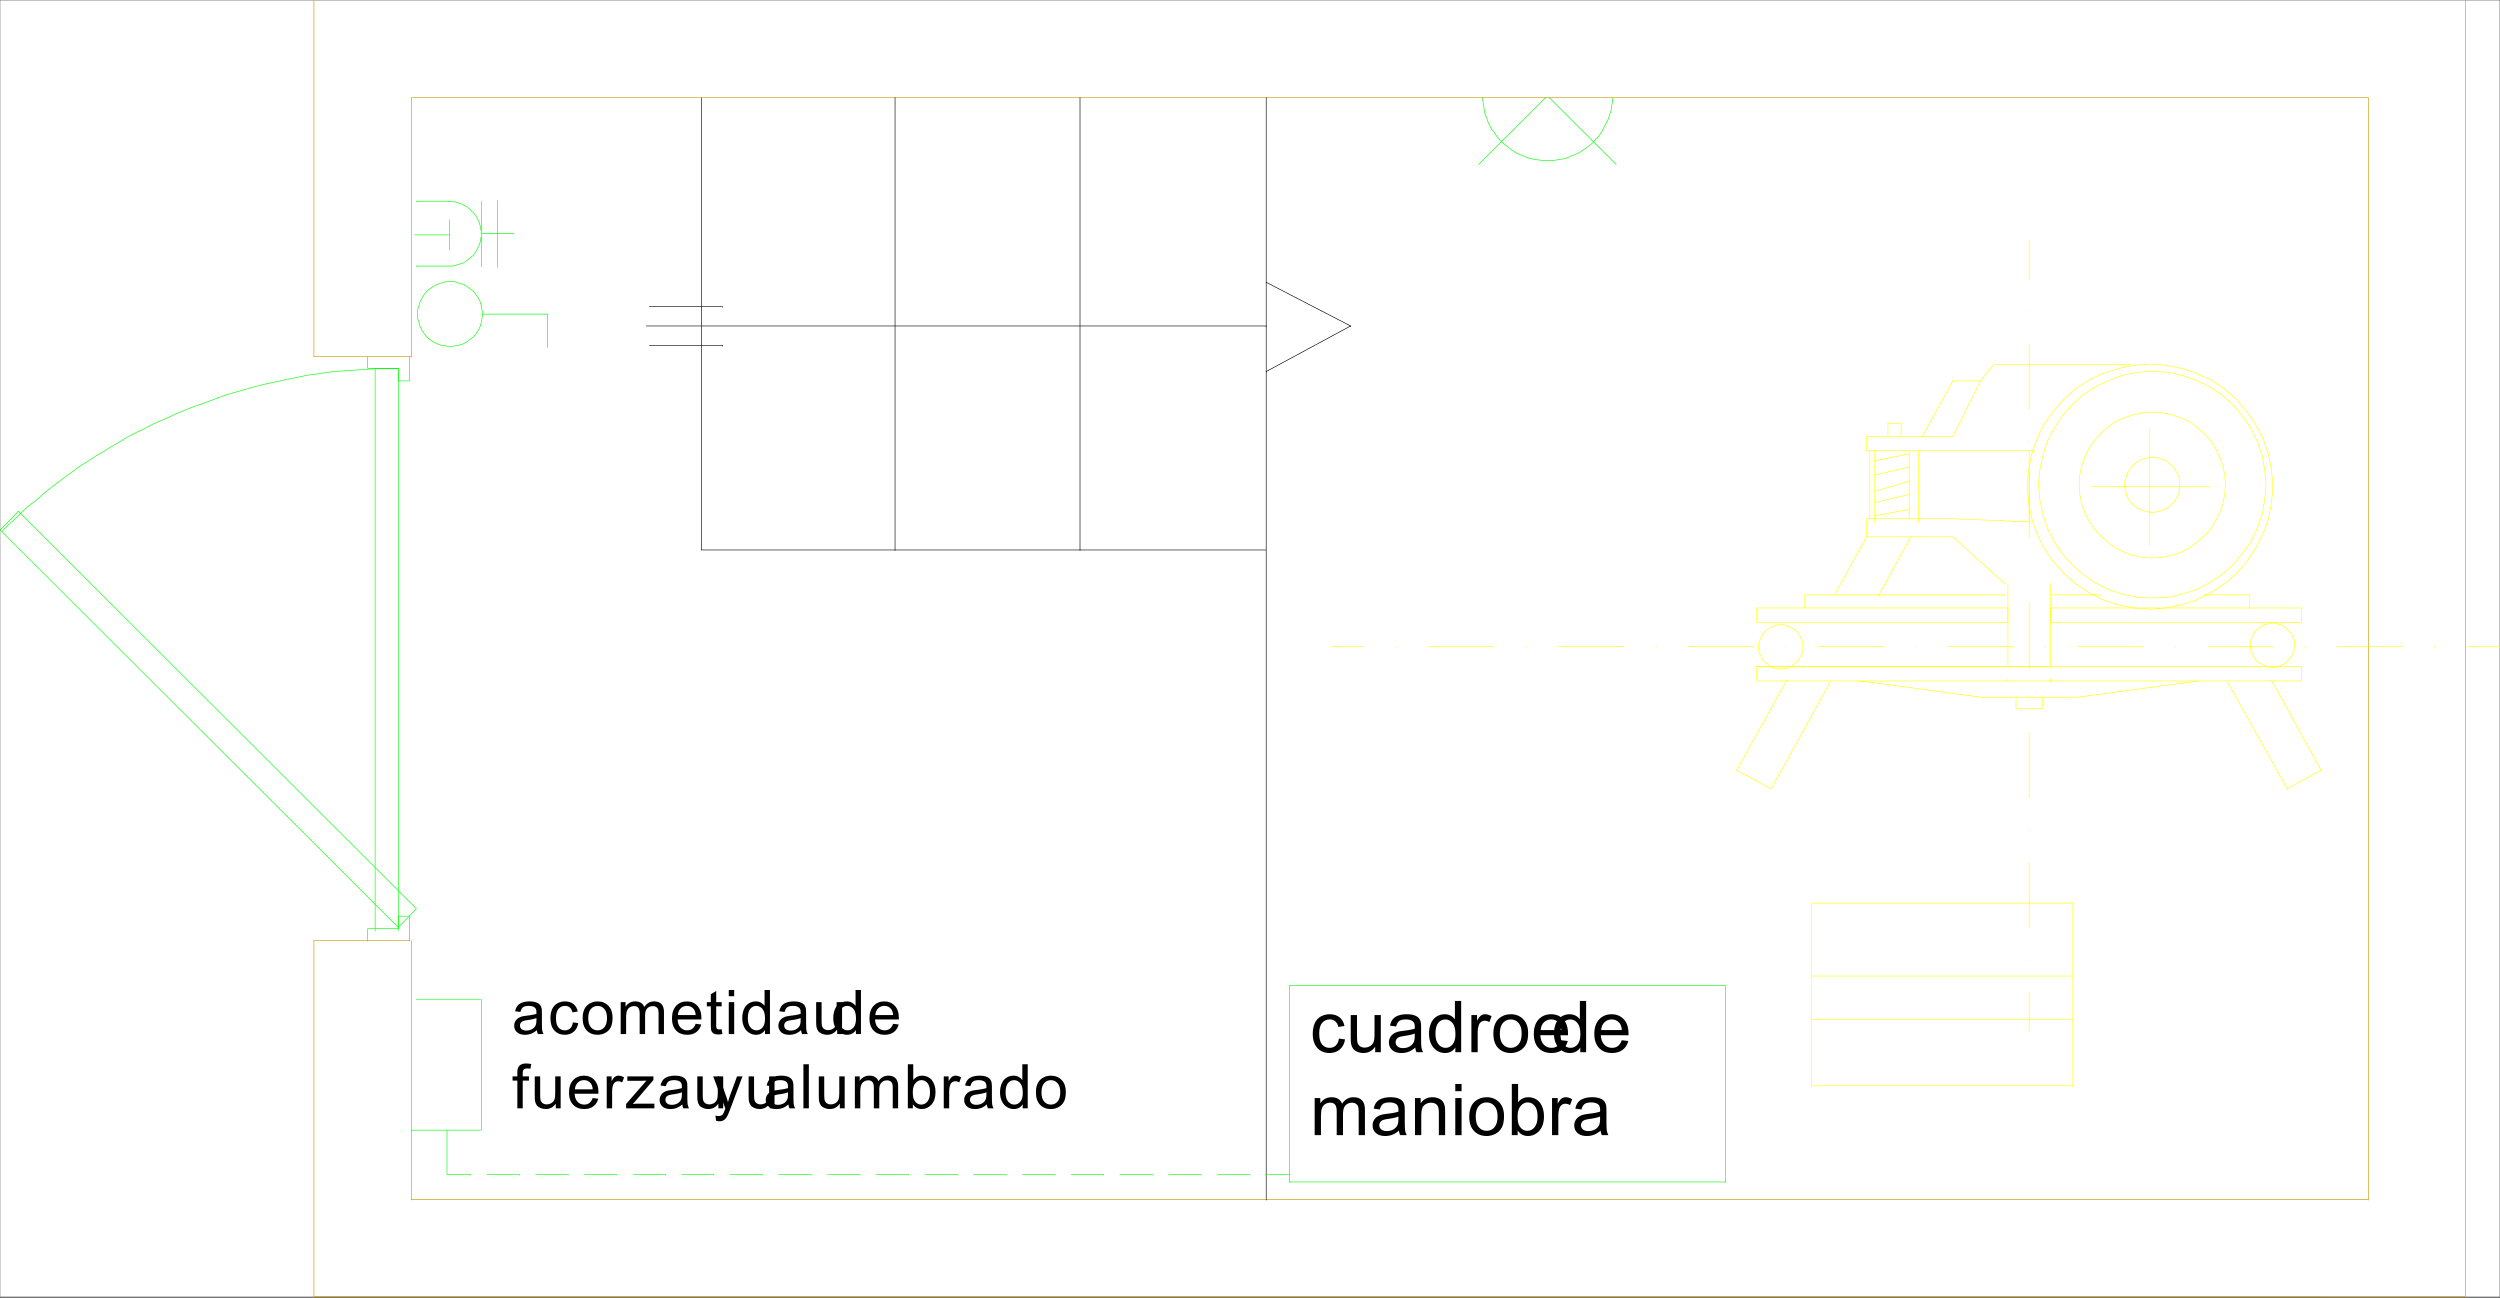 <svg xmlns="http://www.w3.org/2000/svg" xmlns:xlink="http://www.w3.org/1999/xlink" width="2997.654" height="1555.985"><rect width="100%" height="100%" fill="#333333" stroke="none"/><defs><path id="a" d="m34.688-16.297 7.406.969c-.813 5.105-2.887 9.105-6.219 12C32.539-.441 28.441 1 23.578 1 17.492 1 12.598-.988 8.891-4.969c-3.7-3.976-5.547-9.68-5.547-17.11 0-4.8.797-9 2.39-12.593 1.594-3.601 4.016-6.305 7.266-8.11 3.258-1.8 6.8-2.702 10.625-2.702 4.832 0 8.781 1.226 11.844 3.672 3.07 2.437 5.039 5.906 5.906 10.406l-7.328 1.125c-.7-2.989-1.934-5.235-3.703-6.735-1.774-1.507-3.914-2.265-6.422-2.265-3.805 0-6.89 1.36-9.266 4.078-2.375 2.719-3.562 7.027-3.562 12.922 0 5.98 1.144 10.324 3.437 13.031 2.29 2.71 5.281 4.063 8.969 4.063 2.957 0 5.426-.907 7.406-2.72 1.989-1.82 3.25-4.616 3.782-8.39zm0 0"/><path id="b" d="M34.813 0v-6.531C31.343-1.508 26.633 1 20.687 1 18.063 1 15.61.496 13.329-.5c-2.273-1.008-3.96-2.273-5.062-3.797C7.172-5.817 6.398-7.68 5.953-9.89c-.312-1.476-.469-3.82-.469-7.03v-27.563h7.547v24.672c0 3.937.149 6.59.453 7.953.477 1.992 1.485 3.554 3.016 4.687 1.54 1.125 3.441 1.688 5.703 1.688 2.258 0 4.379-.579 6.36-1.735 1.988-1.164 3.394-2.742 4.218-4.734.82-2 1.235-4.899 1.235-8.703v-23.828h7.53V0Zm0 0"/><path id="c" d="M34.688-5.484c-2.793 2.375-5.481 4.054-8.063 5.03C24.039.517 21.265 1 18.297 1 13.41 1 9.657-.191 7.03-2.578c-2.625-2.383-3.937-5.438-3.937-9.156 0-2.176.492-4.16 1.484-5.954 1-1.8 2.3-3.25 3.906-4.343 1.602-1.094 3.41-1.914 5.422-2.469 1.477-.395 3.711-.773 6.703-1.14 6.082-.72 10.563-1.583 13.438-2.594.031-1.032.047-1.688.047-1.97 0-3.07-.715-5.233-2.14-6.483-1.93-1.708-4.79-2.563-8.579-2.563-3.555 0-6.172.625-7.86 1.875-1.687 1.242-2.937 3.438-3.75 6.594L4.39-31.797c.675-3.156 1.78-5.703 3.312-7.64 1.54-1.938 3.758-3.426 6.656-4.47 2.907-1.05 6.274-1.577 10.11-1.577 3.789 0 6.875.449 9.25 1.343 2.375.887 4.117 2.008 5.234 3.36 1.113 1.355 1.895 3.07 2.344 5.14.25 1.282.375 3.602.375 6.953v10.047c0 7.012.16 11.446.484 13.297A16.82 16.82 0 0 0 44.061 0h-7.875c-.78-1.563-1.28-3.39-1.5-5.484zm-.641-16.844c-2.73 1.117-6.836 2.062-12.313 2.844-3.093.449-5.289.953-6.578 1.515-1.281.563-2.273 1.383-2.969 2.453-.699 1.075-1.046 2.266-1.046 3.579 0 2.011.757 3.687 2.28 5.03 1.52 1.337 3.75 2 6.688 2 2.907 0 5.489-.632 7.75-1.905 2.258-1.27 3.922-3.004 4.985-5.204.8-1.707 1.203-4.222 1.203-7.546zm0 0"/><path id="d" d="M34.516 0v-5.61C31.69-1.202 27.546 1 22.078 1c-3.555 0-6.82-.977-9.797-2.922-2.969-1.957-5.273-4.687-6.906-8.187-1.625-3.508-2.438-7.54-2.438-12.094 0-4.438.739-8.461 2.22-12.078 1.476-3.614 3.695-6.383 6.655-8.313 2.958-1.926 6.266-2.89 9.922-2.89 2.688 0 5.078.57 7.172 1.703 2.094 1.125 3.797 2.593 5.11 4.406v-22.031h7.5V0ZM10.688-22.203c0 5.7 1.195 9.96 3.593 12.781 2.406 2.824 5.239 4.235 8.5 4.235 3.301 0 6.102-1.348 8.407-4.047 2.3-2.696 3.453-6.813 3.453-12.344 0-6.082-1.172-10.547-3.516-13.39-2.344-2.852-5.234-4.282-8.672-4.282-3.355 0-6.156 1.371-8.406 4.11-2.242 2.742-3.36 7.054-3.36 12.937zm0 0"/><path id="e" d="M5.578 0v-44.484h6.781v6.75c1.727-3.157 3.32-5.235 4.782-6.235 1.468-1.008 3.082-1.515 4.843-1.515 2.54 0 5.125.808 7.75 2.422l-2.593 7c-1.844-1.094-3.688-1.641-5.532-1.641a7.13 7.13 0 0 0-4.437 1.5c-1.313.992-2.25 2.367-2.813 4.125-.836 2.68-1.25 5.61-1.25 8.797V0Zm0 0"/><path id="f" d="M2.844-22.234c0-8.239 2.289-14.344 6.875-18.313 3.82-3.289 8.484-4.937 13.984-4.937 6.113 0 11.113 2.007 15 6.015 3.883 4 5.828 9.532 5.828 16.594 0 5.73-.86 10.234-2.578 13.516-1.719 3.28-4.219 5.828-7.5 7.64C31.172.09 27.586 1 23.703 1c-6.23 0-11.265-1.992-15.11-5.984-3.835-3.989-5.75-9.739-5.75-17.25zm7.75 0c0 5.687 1.238 9.953 3.719 12.797 2.488 2.835 5.617 4.25 9.39 4.25 3.738 0 6.852-1.422 9.344-4.266 2.488-2.852 3.734-7.203 3.734-13.047 0-5.5-1.25-9.664-3.75-12.5-2.5-2.832-5.61-4.25-9.328-4.25-3.773 0-6.902 1.414-9.39 4.234-2.481 2.825-3.72 7.086-3.72 12.782zm0 0"/><path id="g" d="m36.11-14.328 7.78.969c-1.23 4.554-3.507 8.086-6.828 10.593C33.739-.254 29.492 1 24.328 1c-6.5 0-11.656-2-15.469-6-3.812-4.008-5.718-9.629-5.718-16.86 0-7.488 1.925-13.296 5.78-17.421 3.852-4.133 8.852-6.203 15-6.203 5.946 0 10.802 2.027 14.563 6.078 3.77 4.043 5.657 9.734 5.657 17.078 0 .45-.012 1.121-.032 2.015H10.937c.27 4.887 1.649 8.633 4.141 11.235 2.488 2.594 5.586 3.89 9.297 3.89 2.77 0 5.129-.722 7.078-2.171 1.957-1.457 3.508-3.782 4.656-6.97zM11.343-26.516h24.843c-.335-3.738-1.28-6.547-2.843-8.422C30.937-37.831 27.82-39.28 24-39.28c-3.46 0-6.371 1.164-8.734 3.484-2.356 2.313-3.664 5.406-3.922 9.281zm0 0"/><path id="h" d="M5.656 0v-44.484h6.735v6.25c1.406-2.188 3.265-3.942 5.578-5.266 2.32-1.32 4.96-1.984 7.922-1.984 3.289 0 5.988.687 8.093 2.062 2.114 1.367 3.602 3.274 4.47 5.719 3.519-5.188 8.097-7.781 13.733-7.781 4.415 0 7.805 1.226 10.172 3.672 2.375 2.437 3.563 6.199 3.563 11.28V0h-7.484v-28.016c0-3.02-.247-5.191-.735-6.515-.492-1.332-1.383-2.399-2.672-3.203-1.281-.813-2.789-1.22-4.515-1.22-3.125 0-5.727 1.044-7.797 3.126-2.063 2.074-3.094 5.402-3.094 9.984V0h-7.547v-28.906c0-3.344-.617-5.852-1.844-7.532-1.23-1.675-3.242-2.515-6.03-2.515-2.118 0-4.075.558-5.876 1.672-1.805 1.117-3.11 2.75-3.922 4.906-.812 2.148-1.219 5.246-1.219 9.297V0Zm0 0"/><path id="i" d="M5.656 0v-44.484h6.782v6.328c3.269-4.883 7.988-7.328 14.156-7.328 2.687 0 5.148.484 7.39 1.453 2.25.96 3.93 2.218 5.047 3.781 1.125 1.563 1.907 3.418 2.344 5.563.281 1.398.422 3.843.422 7.343V0h-7.531v-27.063c0-3.07-.297-5.367-.891-6.89-.586-1.52-1.625-2.734-3.125-3.64-1.492-.907-3.242-1.36-5.25-1.36-3.21 0-5.98 1.023-8.313 3.062-2.335 2.032-3.5 5.899-3.5 11.594V0Zm0 0"/><path id="j" d="M5.703-52.734v-8.672h7.531v8.672zM5.703 0v-44.484h7.531V0Zm0 0"/><path id="k" d="M12.61 0h-7v-61.406h7.546V-39.5c3.176-3.988 7.239-5.984 12.188-5.984 2.738 0 5.328.554 7.765 1.656 2.446 1.105 4.457 2.656 6.032 4.656 1.582 1.992 2.816 4.399 3.703 7.219.894 2.812 1.343 5.828 1.343 9.047 0 7.617-1.886 13.508-5.656 17.672C34.758-1.078 30.238 1 24.97 1c-5.25 0-9.371-2.191-12.36-6.578zm-.079-22.578c0 5.336.723 9.187 2.172 11.562 2.375 3.887 5.582 5.829 9.625 5.829 3.3 0 6.149-1.43 8.547-4.297 2.406-2.864 3.61-7.13 3.61-12.797 0-5.813-1.153-10.098-3.454-12.86-2.304-2.757-5.09-4.14-8.36-4.14-3.292 0-6.14 1.433-8.546 4.297-2.398 2.855-3.594 6.992-3.594 12.406zm0 0"/><path id="l" d="M29.844-4.719c-2.399 2.043-4.711 3.485-6.938 4.328C20.688.441 18.301.86 15.75.86c-4.21 0-7.445-1.023-9.703-3.078-2.25-2.05-3.375-4.676-3.375-7.875 0-1.875.426-3.586 1.281-5.14.852-1.551 1.969-2.797 3.344-3.735 1.383-.937 2.941-1.644 4.672-2.125 1.27-.332 3.191-.656 5.765-.968 5.239-.625 9.098-1.368 11.578-2.235.02-.883.032-1.445.032-1.687 0-2.645-.617-4.508-1.844-5.594-1.656-1.469-4.121-2.203-7.39-2.203-3.055 0-5.31.539-6.766 1.61-1.45 1.073-2.524 2.964-3.219 5.671l-6.344-.86c.582-2.718 1.531-4.91 2.844-6.578 1.32-1.675 3.234-2.96 5.734-3.859 2.5-.906 5.395-1.36 8.688-1.36 3.27 0 5.926.387 7.969 1.157 2.039.773 3.539 1.742 4.5 2.906.968 1.168 1.644 2.64 2.03 4.422.22 1.106.329 3.102.329 5.985v8.64c0 6.031.133 9.852.406 11.453A14.725 14.725 0 0 0 37.921 0h-6.78c-.668-1.344-1.102-2.914-1.297-4.719Zm-.532-14.5c-2.355.969-5.89 1.79-10.609 2.453-2.668.387-4.555.82-5.656 1.297-1.106.48-1.961 1.184-2.563 2.11a5.596 5.596 0 0 0-.89 3.078c0 1.742.648 3.187 1.953 4.344 1.312 1.148 3.226 1.718 5.75 1.718 2.5 0 4.723-.547 6.672-1.64 1.945-1.094 3.379-2.586 4.297-4.485.695-1.469 1.047-3.629 1.047-6.484zm0 0"/><path id="m" d="m29.844-14.016 6.39.829c-.699 4.398-2.484 7.84-5.359 10.328C28-.38 24.473.859 20.297.859c-5.242 0-9.453-1.707-12.64-5.125C4.476-7.69 2.89-12.602 2.89-19c0-4.133.68-7.75 2.046-10.844 1.375-3.101 3.458-5.43 6.25-6.984 2.801-1.55 5.848-2.328 9.141-2.328 4.156 0 7.555 1.054 10.203 3.156 2.645 2.105 4.336 5.094 5.078 8.969l-6.297.968c-.605-2.57-1.671-4.503-3.203-5.796-1.523-1.301-3.367-1.953-5.53-1.953-3.263 0-5.919 1.171-7.97 3.515-2.043 2.344-3.062 6.055-3.062 11.125 0 5.137.984 8.871 2.953 11.203 1.977 2.336 4.55 3.5 7.719 3.5 2.55 0 4.676-.781 6.375-2.343 1.707-1.563 2.789-3.961 3.25-7.204zm0 0"/><path id="n" d="M2.453-19.14c0-7.094 1.969-12.344 5.906-15.75 3.29-2.844 7.305-4.266 12.047-4.266 5.258 0 9.555 1.73 12.89 5.187 3.345 3.45 5.017 8.211 5.017 14.282 0 4.93-.743 8.804-2.22 11.625-1.468 2.824-3.616 5.015-6.437 6.578C26.832.074 23.75.859 20.406.859c-5.367 0-9.699-1.71-13-5.14-3.304-3.438-4.953-8.39-4.953-14.86zm6.672 0c0 4.906 1.066 8.578 3.203 11.015 2.133 2.438 4.828 3.656 8.078 3.656 3.219 0 5.895-1.222 8.032-3.672 2.144-2.457 3.218-6.195 3.218-11.218 0-4.727-1.078-8.313-3.234-10.75-2.149-2.446-4.82-3.672-8.016-3.672-3.25 0-5.945 1.215-8.078 3.64-2.137 2.43-3.203 6.094-3.203 11zm0 0"/><path id="o" d="M4.86 0v-38.281h5.812v5.375c1.195-1.875 2.789-3.383 4.781-4.532 2-1.144 4.274-1.718 6.828-1.718 2.832 0 5.157.593 6.969 1.781 1.813 1.18 3.094 2.824 3.844 4.938 3.031-4.477 6.972-6.72 11.828-6.72 3.789 0 6.707 1.055 8.75 3.157 2.039 2.105 3.062 5.344 3.062 9.719V0h-6.453v-24.11c0-2.6-.21-4.472-.625-5.609-.418-1.144-1.183-2.066-2.297-2.765-1.105-.696-2.402-1.047-3.89-1.047-2.688 0-4.922.898-6.703 2.687-1.774 1.793-2.657 4.664-2.657 8.61V0h-6.5v-24.875c0-2.883-.53-5.047-1.593-6.484-1.055-1.446-2.778-2.172-5.172-2.172a9.399 9.399 0 0 0-5.078 1.453c-1.543.96-2.664 2.367-3.36 4.219-.699 1.843-1.047 4.511-1.047 8V0Zm0 0"/><path id="p" d="m31.078-12.328 6.703.828c-1.062 3.918-3.027 6.96-5.89 9.125C29.035-.219 25.383.859 20.938.859 15.343.86 10.905-.863 7.624-4.312c-3.281-3.446-4.922-8.282-4.922-14.5 0-6.446 1.656-11.446 4.969-15 3.32-3.563 7.625-5.344 12.906-5.344 5.125 0 9.305 1.746 12.547 5.234C36.375-30.43 38-25.532 38-19.219c0 .387-.016.965-.047 1.735H9.406c.239 4.21 1.426 7.433 3.563 9.672 2.144 2.23 4.816 3.343 8.015 3.343 2.375 0 4.399-.625 6.078-1.875 1.688-1.25 3.024-3.242 4.016-5.984zM9.766-22.813H31.14c-.282-3.226-1.102-5.644-2.453-7.25-2.063-2.5-4.743-3.75-8.032-3.75-2.98 0-5.484 1-7.515 3-2.032 1.993-3.157 4.657-3.375 8zm0 0"/><path id="q" d="m19.031-5.797.938 5.719C18.145.305 16.508.5 15.062.5 12.707.5 10.88.129 9.579-.61c-1.293-.75-2.203-1.726-2.734-2.937-.524-1.219-.782-3.773-.782-7.672v-22.015H1.298v-5.047h4.766v-9.485l6.453-3.89v13.375h6.515v5.047h-6.515v22.39c0 1.844.109 3.031.328 3.563.226.531.601.953 1.125 1.265.52.313 1.258.47 2.219.47.718 0 1.664-.083 2.843-.25zm0 0"/><path id="r" d="M4.906-45.39v-7.454h6.485v7.453zm0 45.39v-38.281h6.485V0Zm0 0"/><path id="s" d="M29.703 0v-4.828C27.273-1.035 23.707.859 19 .859c-3.055 0-5.86-.84-8.422-2.515-2.562-1.688-4.547-4.035-5.953-7.047-1.406-3.02-2.11-6.488-2.11-10.406 0-3.82.633-7.286 1.907-10.391 1.281-3.113 3.191-5.5 5.734-7.156 2.551-1.664 5.399-2.5 8.547-2.5 2.313 0 4.367.492 6.172 1.468 1.8.97 3.266 2.235 4.39 3.797v-18.953h6.454V0ZM9.188-19.11c0 4.907 1.03 8.575 3.093 11 2.07 2.43 4.516 3.641 7.328 3.641 2.832 0 5.239-1.156 7.22-3.468 1.987-2.32 2.983-5.864 2.983-10.625 0-5.239-1.011-9.083-3.03-11.532-2.024-2.457-4.509-3.687-7.454-3.687-2.887 0-5.297 1.18-7.234 3.531-1.938 2.355-2.906 6.07-2.906 11.14zm0 0"/><path id="u" d="M6.422 0v-33.234H.688v-5.047h5.734v-4.078c0-2.57.226-4.485.687-5.735.614-1.676 1.707-3.035 3.282-4.078 1.582-1.05 3.789-1.578 6.625-1.578 1.82 0 3.843.219 6.062.656l-.984 5.657a21.908 21.908 0 0 0-3.813-.36c-1.968 0-3.367.422-4.187 1.266-.813.836-1.219 2.406-1.219 4.718v3.532h7.453v5.047h-7.453V0Zm0 0"/><path id="t" d="M29.953 0v-5.625C26.973-1.301 22.926.859 17.813.859 15.55.86 13.44.426 11.483-.437c-1.96-.864-3.414-1.946-4.359-3.25-.95-1.313-1.617-2.915-2-4.813-.273-1.281-.406-3.3-.406-6.063V-38.28h6.5v21.234c0 3.387.129 5.668.39 6.844.407 1.71 1.27 3.055 2.594 4.031 1.32.969 2.957 1.453 4.906 1.453 1.946 0 3.77-.5 5.47-1.5 1.706-1 2.913-2.36 3.624-4.078.707-1.719 1.063-4.207 1.063-7.469V-38.28h6.5V0Zm0 0"/><path id="v" d="M4.797 0v-38.281h5.844v5.797c1.488-2.707 2.863-4.493 4.125-5.36a7.123 7.123 0 0 1 4.156-1.312c2.187 0 4.41.699 6.672 2.093l-2.235 6.032c-1.586-.938-3.172-1.407-4.765-1.407-1.418 0-2.696.43-3.828 1.282-1.125.843-1.93 2.027-2.407 3.547-.718 2.304-1.078 4.824-1.078 7.562V0Zm0 0"/><path id="w" d="M1.438 0v-5.266l24.375-27.968c-2.762.148-5.2.218-7.313.218H2.89v-5.265h31.282V-34L13.453-9.703 9.438-5.266a109.77 109.77 0 0 1 8.187-.328h17.703V0Zm0 0"/><path id="x" d="M4.578 14.75 3.86 8.656c1.414.383 2.649.578 3.704.578 1.445 0 2.601-.246 3.468-.734a5.926 5.926 0 0 0 2.125-2.016c.406-.648 1.067-2.257 1.985-4.828.125-.355.316-.883.578-1.578L1.188-38.282h7l7.968 22.173a98.15 98.15 0 0 1 2.766 8.859 89.44 89.44 0 0 1 2.672-8.719L29.78-38.28h6.485L21.703.656c-1.562 4.196-2.777 7.094-3.64 8.688-1.157 2.133-2.481 3.695-3.97 4.687-1.491 1-3.265 1.5-5.327 1.5-1.25 0-2.649-.261-4.188-.781zm0 0"/><path id="y" d="M4.719 0v-52.844h6.5V0Zm0 0"/><path id="z" d="M10.844 0H4.828v-52.844h6.484V-34c2.739-3.438 6.239-5.156 10.5-5.156 2.352 0 4.583.48 6.688 1.437 2.102.95 3.832 2.282 5.188 4 1.351 1.719 2.414 3.793 3.187 6.219.77 2.43 1.156 5.023 1.156 7.781 0 6.563-1.625 11.637-4.875 15.219C29.914-.926 26.023.86 21.484.86c-4.523 0-8.07-1.883-10.64-5.657zm-.063-19.438c0 4.594.625 7.915 1.875 9.954 2.04 3.343 4.801 5.015 8.281 5.015 2.844 0 5.297-1.226 7.36-3.687 2.07-2.469 3.11-6.14 3.11-11.016 0-5-.997-8.687-2.985-11.062-1.98-2.383-4.375-3.578-7.188-3.578-2.836 0-5.289 1.234-7.359 3.703-2.063 2.46-3.094 6.015-3.094 10.672zm0 0"/></defs><path fill="#fff" d="M.267 1554.871h2997.015V.371H.267Zm0 0"/><path fill="none" stroke="#0f0" stroke-linecap="square" stroke-linejoin="bevel" stroke-miterlimit="10" stroke-width=".743" d="m1772.982 197.121 80.195-80.035v.742m84.653 79.293-80.157-80.035v.742"/><path fill="none" stroke="#0f0" stroke-linecap="square" stroke-linejoin="bevel" stroke-miterlimit="10" stroke-width=".743" d="m1777.478 117.086.785 5.239.742 4.457.742 5.238.742 4.496 2.27 5.242 1.484 4.496 2.23 4.496 2.266 4.457 3.012 3.754 2.973 4.496 3.008 3.754 3.754 3.715 3.714 3.012 3.754 2.969 3.754 3.011 4.496 2.973 4.496 2.266 4.496 1.488 4.497 2.226 5.242 1.528 4.496.742 10.476 1.484h9.739l5.277-.742 4.496-.742 5.238-.742 4.5-1.528 4.497-2.226 4.496-1.488 4.496-2.266 4.496-2.973 4.496-3.011 3.715-2.97 3.754-3.01 3.011-3.716 3.754-3.754 2.97-4.496 2.269-3.754 2.226-4.457 2.27-4.496 2.23-4.496 1.524-5.242 1.484-4.496.742-5.238.746-4.457v-5.239.742"/><path fill="none" stroke="#c90" stroke-linecap="square" stroke-linejoin="bevel" stroke-miterlimit="10" stroke-width=".743" d="M493.279 427.54V117.085v.742M376.407 1554.871v-427.168.782m2579.665 426.386H376.407v.743M2956.072.371v1555.243M493.279 1438.157v-310.453.78m2346.664 309.673H493.279v.78M2839.943 117.086v1321.852M493.279 117.086h2346.664v.742M376.407 427.54V.37v.743"/><path fill="none" stroke="#000" stroke-linecap="square" stroke-linejoin="bevel" stroke-miterlimit="10" stroke-width=".743" d="M1518.247 117.086v1321.852M840.915 659.442h677.332v.742m-677.332-.742V117.086v.742m232.293-.742v543.098m221.778-543.098v543.098"/><path fill="none" stroke="#c90" stroke-linecap="square" stroke-linejoin="bevel" stroke-miterlimit="10" stroke-width=".743" d="M376.407 427.54H493.28v.742"/><path fill="none" stroke="#0f0" stroke-linecap="square" stroke-linejoin="bevel" stroke-miterlimit="10" stroke-width=".743" d="M491.009 427.54v29.167h-13.45v-14.976h-36.714v-14.192.743m50.164 699.422v-29.168h-13.45v14.972h-36.714v14.977"/><path fill="none" stroke="#c90" stroke-linecap="square" stroke-linejoin="bevel" stroke-miterlimit="10" stroke-width=".743" d="M376.407 1127.704H491.01v.78"/><path fill="none" stroke="#0f0" stroke-linecap="square" stroke-linejoin="bevel" stroke-miterlimit="10" stroke-width=".743" d="M477.56 1115.739V441.73h-27.762v674.75"/><path fill="none" stroke="#0f0" stroke-linecap="square" stroke-linejoin="bevel" stroke-miterlimit="10" stroke-width=".743" d="M477.56 1112.024.267 635.473l21.738-22.445 477.258 476.55Zm0 0"/><path fill="none" stroke="#0f0" stroke-linecap="square" stroke-linejoin="bevel" stroke-miterlimit="10" stroke-width=".743" d="M477.56 441.73h-21.738l-11.262.747-11.223.742-10.476.742-11.262.782-10.48.742-11.258 1.488-10.48 1.484-11.224 1.524-10.476 2.23-11.262 2.227-10.48 2.27-10.477 2.23-10.52 2.265-11.218 2.973-10.48 3.012-10.52 2.969-10.477 3.011-10.48 3.715-9.735 3.754-10.52 3.754-10.476 3.715-9.738 3.754-10.476 4.496-9.739 4.496-10.515 4.457-9.739 4.496-9.734 5.238-9.734 4.496-9.739 5.243-9.734 5.98-8.992 5.242-9.739 5.98-8.992 5.239-8.992 5.984-9.738 5.98-8.992 6.727-8.25 5.98-8.993 6.727-8.992 6.766-8.25 6.723-8.25 7.468-8.996 6.727-8.21 7.508-7.505 7.465-8.25 7.468-7.468 7.508v.742"/><path fill="none" stroke="#000" stroke-linecap="square" stroke-linejoin="bevel" stroke-miterlimit="10" stroke-width=".743" d="M774.993 390.864h743.254v.742m0-53.098 101.153 52.356v.742"/><path fill="none" stroke="#000" stroke-linecap="square" stroke-linejoin="bevel" stroke-miterlimit="10" stroke-width=".743" d="m1619.4 390.864-101.153 54.62v.743"/><path fill="none" stroke="#0f0" stroke-linecap="square" stroke-linejoin="bevel" stroke-miterlimit="10" stroke-width=".743" d="M1545.97 1417.239h523v.742m0-.742v-235.657.743m0-.743h-523v.743m0-.743v236.399"/><g transform="translate(.267 1.871)"><use xlink:href="#a" width="100%" height="100%" x="1570.451" y="1259.749"/><use xlink:href="#b" width="100%" height="100%" x="1613.85" y="1259.749"/><use xlink:href="#c" width="100%" height="100%" x="1662.051" y="1259.749"/><use xlink:href="#d" width="100%" height="100%" x="1710.253" y="1259.749"/><use xlink:href="#e" width="100%" height="100%" x="1758.455" y="1259.749"/><use xlink:href="#f" width="100%" height="100%" x="1787.527" y="1259.749"/><use xlink:href="#g" width="100%" height="100%" x="1835.729" y="1259.749"/><use xlink:href="#d" width="100%" height="100%" x="1860.083" y="1259.749"/><use xlink:href="#g" width="100%" height="100%" x="1908.285" y="1259.749"/></g><g transform="translate(.267 1.871)"><use xlink:href="#h" width="100%" height="100%" x="1570.451" y="1359.258"/><use xlink:href="#c" width="100%" height="100%" x="1642.479" y="1359.258"/><use xlink:href="#i" width="100%" height="100%" x="1690.743" y="1359.258"/><use xlink:href="#j" width="100%" height="100%" x="1739.008" y="1359.258"/><use xlink:href="#f" width="100%" height="100%" x="1758.62" y="1359.258"/><use xlink:href="#k" width="100%" height="100%" x="1806.885" y="1359.258"/><use xlink:href="#e" width="100%" height="100%" x="1855.149" y="1359.258"/><use xlink:href="#c" width="100%" height="100%" x="1884.284" y="1359.258"/></g><path fill="none" stroke="#ff0" stroke-linecap="square" stroke-linejoin="bevel" stroke-miterlimit="10" stroke-width=".743" d="M1596.173 775.371h38.98v.743m38.946-.743v.743m38.945-.743h77.926v.743m38.98-.743v.743m38.946-.743h77.925v.743m38.981-.743v.743m38.203-.743h77.926v.743m38.945-.743v.743m38.98-.743h77.926v.743m38.946-.743v.743m38.98-.743h77.89v.743m38.981-.743v.743m38.946-.743h77.925v.743m38.98-.743v.743m38.946-.743h77.184v.743m38.941-.743v.743m38.985-.743h77.925v.743m38.946-.743v.743m38.98-.743h38.945v.743m-564.175-488.473v47.855m0 38.165v.742m0 38.16v78.55m0 38.165v.742m0 37.379v78.554m0 38.16v.743m0 38.16v78.555m0 38.16v.742m0 38.125v78.55m0 38.161v.742m0 38.164v78.551m0 38.16v.746m0 38.121v47.157m-297.473-490.747h271.98V729h-301.187v17.203zm0 0"/><path fill="none" stroke="#ff0" stroke-linecap="square" stroke-linejoin="bevel" stroke-miterlimit="10" stroke-width=".743" d="M2407.615 699.832v99.47h25.492v.741m-297.473-.742h268.227v.742m3.754 14.235v2.226h-301.188v-17.203h29.207v.742"/><path fill="none" stroke="#ff0" stroke-linecap="square" stroke-linejoin="bevel" stroke-miterlimit="10" stroke-width=".743" d="M2730.54 799.301h-624.113v.742m352.137 14.235v2.226h301.187v-17.203h-29.21v.742m-322.926 16.461h50.949v.785m271.976-71.086h-271.976V729h301.187v17.203zm0 0"/><path fill="none" stroke="#ff0" stroke-linecap="square" stroke-linejoin="bevel" stroke-miterlimit="10" stroke-width=".743" d="M2458.564 699.832v99.47h-25.457v.741m292.195-216.925-1.484-18.692-3.754-19.469-5.985-17.949-8.992-17.203-10.515-15.719-12.711-14.933-14.27-12.75-15.719-10.438-17.984-8.25-17.988-5.984-18.727-3.754-19.473-1.484-18.73 1.484-18.727 3.754-18.73 5.984-17.242 8.25-15.719 10.438-14.234 12.75-12.746 14.933-11.258 15.719-8.211 17.203-6.024 17.95-3.754 19.468-1.484 18.692 1.484 19.472 3.754 18.688 6.024 17.949 8.21 17.203 11.259 16.461 12.746 14.234 14.234 12.707 15.719 10.477 17.242 8.957 18.73 5.98L2558.97 729l18.73 1.485 19.473-1.485 18.727-3.754 17.988-5.98 17.984-8.957 15.72-10.477 14.269-12.707 12.71-14.234 10.516-16.461 8.992-17.203 5.985-17.95 3.754-18.687zm0 0"/><path fill="none" stroke="#ff0" stroke-linecap="square" stroke-linejoin="bevel" stroke-miterlimit="10" stroke-width=".743" d="M2508.025 583.118h140.093v.742m-70.418 69.597V513.56v.742"/><path fill="none" stroke="#ff0" stroke-linecap="square" stroke-linejoin="bevel" stroke-miterlimit="10" stroke-width=".743" d="m2717.052 581.633-1.484-17.95-3.012-17.202-5.984-17.203-7.504-15.719-10.48-14.977-11.224-13.449-13.488-11.965-15.015-9.734-15.72-7.469-17.241-5.984-17.204-3.754-17.984-.742-17.246.742-17.984 3.754-16.5 5.984-16.461 7.469-14.235 9.734-13.488 11.965-12.004 13.45-9.734 14.976-8.25 15.719-5.242 17.203-3.754 17.203-1.485 17.95 1.485 17.202 3.754 17.946 5.242 16.46 8.25 16.461 9.734 14.196 12.004 13.488 13.488 11.965 14.235 9.738 16.46 8.211 16.5 5.238 17.985 3.754 17.246.743 17.984-.743 17.204-3.754 17.242-5.238 15.719-8.21 15.015-9.74 13.488-11.964 11.223-13.488 10.48-14.196 7.505-16.46 5.984-16.461 3.012-17.946zm0 0"/><path fill="none" stroke="#ff0" stroke-linecap="square" stroke-linejoin="bevel" stroke-miterlimit="10" stroke-width=".743" d="m2668.372 581.633-.78-11.965-2.231-11.222-3.754-10.48-5.239-10.477-5.98-9.739-7.508-8.21-8.992-7.465-8.996-6.766-10.477-4.457-11.222-3.754-11.262-2.27-11.219-.742-11.262.742-11.222 2.27-10.52 3.754-10.476 4.457-9.739 6.766-8.25 7.464-7.465 8.211-6.765 9.739-5.238 10.476-3.754 10.48-2.23 11.223-.743 11.965.742 11.219 2.23 11.223 3.755 10.48 5.238 10.477 6.765 9.699 7.465 8.25 8.25 7.469 9.739 6.722 10.476 5.242 10.52 3.75 11.222 2.23 11.262.743 11.219-.742 11.262-2.23 11.222-3.75 10.477-5.243 8.996-6.722 8.992-7.47 7.508-8.25 5.98-9.698 5.239-10.477 3.754-10.48 2.23-11.223zm0 0"/><path fill="none" stroke="#ff0" stroke-linecap="square" stroke-linejoin="bevel" stroke-miterlimit="10" stroke-width=".743" d="M2613.673 581.633v-4.496l-.746-4.496-1.524-3.715-2.226-3.754-2.27-3.754-2.972-3.715-3.008-2.269-3.754-2.969-3.754-1.527-3.715-1.485-4.496-.742-4.496-.746-4.5.746-3.75.742-4.5 1.485-3.75 1.527-3.754 2.969-2.972 2.27-3.012 3.714-2.266 3.754-2.23 3.754-.742 3.715-1.528 4.496v8.25l1.528 4.457.742 4.496 2.23 3.754 2.266 3.715 3.012 3.008 2.972 2.972 3.754 2.27 3.75 1.484 4.5 1.485 3.75.785 4.5.742 4.496-.742 4.496-.785 3.715-1.485 3.754-1.484 3.754-2.27 3.008-2.972 2.973-3.008 2.269-3.715 2.227-3.754 1.523-4.496.746-4.457zM2440.575 540.5h-202.304v-17.207h103.422l32.96-66.586 15.72-19.472h164.843v.742m-213.523 184.047H2238.27v21.699h103.422l62.168 56.11v.742m-62.167-78.551 91.414 3.754v.742m0-.742V540.5v.743m-191.082-.743v82.266m5.984-82.266v86.02m41.211-86.02v82.266m11.262-82.266v86.02m-36.715-103.227v-15.715.743"/><path fill="none" stroke="#ff0" stroke-linecap="square" stroke-linejoin="bevel" stroke-miterlimit="10" stroke-width=".743" d="M2263.767 507.578h15.719v.743m0-.743v16.461M2164.099 729v-15.718.742m0-.742h239.762v.742m56.187-.742h58.453v.742m124.379-.742h54.7v.742m0-.742v16.46m-322.927 106.235h58.454v.742m58.418-.742h-58.418v.742m-271.235-61.348v-2.968l-.742-3.754-1.527-3.012-1.485-2.973-1.488-3.011-3.008-2.969-2.23-2.27-3.012-1.484-3.008-1.488-2.972-1.485-3.754-.78h-6.766l-3.754.78-2.969 1.485-3.011 1.488-2.973 1.484-2.266 2.27-3.011 2.969-1.485 3.011-1.488 2.973-1.523 3.012-.743 3.754v6.722l.743 3.715 1.523 3.012 1.488 3.012 1.485 2.968 3.011 2.23 2.266 2.266 2.973 2.231 3.011 1.484 2.97 1.528h3.753l3.754.742 3.012-.742h3.754l2.972-1.528 3.008-1.484 3.012-2.23 2.23-2.266 3.008-2.23 1.488-2.97 1.485-3.011 1.527-3.012.742-3.715zm589.668-1.484-.746-3.754v-2.972l-1.523-3.754-1.485-3.008-2.27-2.973-4.495-4.496-2.973-2.23-3.012-1.524-3.007-.742-3.715-.746-3.754-.742-3.012.742-3.754.746-2.972.742-3.008 1.524-3.012 2.23-2.973 2.266-2.265 2.23-1.489 2.973-1.484 3.008-1.523 3.754-.746 2.972v6.727l.746 3.754 1.523 3.007 1.484 2.973 1.489 3.012 2.265 2.972 2.973 2.266 3.012 1.484 3.008 1.489 2.972 1.484 3.754.742h6.766l3.715-.742 3.007-1.484 3.012-1.489 2.973-1.484 2.265-2.266 2.23-2.972 2.27-3.012 1.485-2.973 1.523-3.007v-3.754zm-376.887-317.18h-32.96v.743"/><path fill="none" stroke="#ff0" stroke-linecap="square" stroke-linejoin="bevel" stroke-miterlimit="10" stroke-width=".743" d="m2341.693 456.707-36.715 66.586v.746m-14.235 120.426-38.238 69.559v.742m-57.672 102.524-71.164 128.636v.742m250.984-110.691-143.847-19.473v.785m260.719 18.688 143.886-19.473v.785m-218.062 18.688v13.45h31.476v-13.45.742m-366.367 86.766 41.211 22.441v.742"/><path fill="none" stroke="#ff0" stroke-linecap="square" stroke-linejoin="bevel" stroke-miterlimit="10" stroke-width=".743" d="m2142.4 815.762-59.942 107.723v.742m155.812-280.504-38.198 68.816v.743m523.746 102.48 59.195 107.723v.742"/><path fill="none" stroke="#ff0" stroke-linecap="square" stroke-linejoin="bevel" stroke-miterlimit="10" stroke-width=".743" d="m2783.013 923.485-40.469 22.441v.742m-71.941-129.378 71.941 128.636v.742m-494.535-394.203 41.211-8.25v.742m-41.211 24.711 41.211-9.738v.746m-41.211 28.426 41.211-11.965v.742m-41.211 24.711 41.211-9.738v.746m-41.211 24.672 41.211-7.469v.742m-116.871 690.469h313.191v.742m0-.742v-219.156.742m0-.742h-313.19v.742m-.001-.742v219.898m0-132.394h313.191v.742m-313.191 51.613h313.191v.742"/><path fill="none" stroke="#000" stroke-linecap="square" stroke-linejoin="bevel" stroke-miterlimit="10" stroke-width=".743" d="M778.747 367.676h87.664v.742m-87.664 45.633h87.664v.742"/><path fill="none" stroke="#0f0" stroke-linecap="square" stroke-linejoin="bevel" stroke-miterlimit="10" stroke-width=".743" d="M656.599 376.668v39.649m-77.926-39.649H656.6v.746m-116.872 38.122 5.242-.743 4.496-.742 5.238-1.488 4.496-2.227 3.754-3.011 4.496-3.012 3.012-3.715 2.973-4.496 2.265-4.496 1.489-5.238.742-4.458.742-5.242-.742-5.238-.742-4.496-1.489-5.238-2.265-4.496-2.973-4.497-3.012-3.714-4.496-3.012-3.754-2.973-4.496-2.265-5.238-1.489-4.496-1.484h-10.48l-5.239 1.484-4.496 1.489-4.496 2.265-4.496 2.973-3.754 3.012-3.012 3.714-2.972 4.497-2.266 4.496-1.488 5.238-1.485 4.496v10.48l1.485 4.458 1.488 5.238 2.266 4.496 2.972 4.496 3.012 3.715 3.754 3.012 4.496 3.011 4.496 2.227 4.496 1.488zm56.929-175.051v80.078m-58.414-1.527h4.496l2.973-.743 2.266-.742 2.23-.742 3.012-.742 2.227-.746 2.269-1.524 2.227-1.484 1.527-1.488 2.226-1.485 1.528-1.527 2.226-1.485 1.489-2.226 1.523-2.27 1.485-2.23.746-2.227 1.484-2.27.781-2.226.742-2.27.743-2.968v-2.27l.746-2.23v-5.238l-.746-2.973v-2.266l-.743-2.23-.742-2.266-.781-2.972-1.484-2.27-.746-2.226-1.485-2.23-1.523-1.524-1.489-2.23-2.226-1.485-1.528-2.266-2.226-1.488-1.527-1.484-2.227-1.489-2.27-.781-2.226-1.484-3.012-.743-2.23-.742-2.266-.746h-2.973l-2.265-.742h-2.23v.742m-.001-.742h-38.98v.742m38.98 77.028h-38.98v.78m77.926-78.55v78.55"/><path fill="none" stroke="#0f0" stroke-linecap="square" stroke-linejoin="bevel" stroke-miterlimit="10" stroke-width=".743" d="M577.189 280.172h38.98v.742m-77.183-17.203v35.89m-41.954-17.944h41.954v.742m-39.723 916.386h77.926v156.364H494.02v.742"/><path fill="none" stroke="#0f0" stroke-linecap="square" stroke-linejoin="bevel" stroke-miterlimit="10" stroke-width=".743" d="M535.978 1355.149v53.097h28.465v.743m19.507-.743h38.946v.743m19.472-.743h38.98v.743m19.474-.743h38.945v.743m19.508-.743h38.945v.743m19.473-.743h38.238v.743m19.473-.743h38.94v.743m19.474-.743h38.984v.743m19.473-.743h38.98v.743m19.473-.743h38.941v.743m19.473-.743h38.984v.743m19.473-.743h38.98v.743m19.473-.743h38.945v.743m19.508-.743h38.945v.743m19.473-.743h38.98v.743m19.473-.743h38.946v.743m19.507-.743h38.946v.743m18.73-.743h28.465v.743"/><g transform="translate(.267 1.871)"><use xlink:href="#l" width="100%" height="100%" x="613.635" y="1238.048"/><use xlink:href="#m" width="100%" height="100%" x="656.843" y="1238.048"/><use xlink:href="#n" width="100%" height="100%" x="695.918" y="1238.048"/><use xlink:href="#o" width="100%" height="100%" x="739.126" y="1238.048"/><use xlink:href="#p" width="100%" height="100%" x="802.782" y="1238.048"/><use xlink:href="#q" width="100%" height="100%" x="845.99" y="1238.048"/><use xlink:href="#r" width="100%" height="100%" x="868.676" y="1238.048"/><use xlink:href="#s" width="100%" height="100%" x="887.228" y="1238.048"/><use xlink:href="#l" width="100%" height="100%" x="930.436" y="1238.048"/><use xlink:href="#t" width="100%" height="100%" x="973.644" y="1238.048"/><use xlink:href="#s" width="100%" height="100%" x="996.33" y="1238.048"/><use xlink:href="#p" width="100%" height="100%" x="1039.538" y="1238.048"/></g><g transform="translate(.267 1.871)"><use xlink:href="#u" width="100%" height="100%" x="613.635" y="1327.079"/><use xlink:href="#t" width="100%" height="100%" x="636.216" y="1327.079"/><use xlink:href="#p" width="100%" height="100%" x="679.318" y="1327.079"/><use xlink:href="#v" width="100%" height="100%" x="722.421" y="1327.079"/><use xlink:href="#w" width="100%" height="100%" x="749.061" y="1327.079"/><use xlink:href="#l" width="100%" height="100%" x="788.03" y="1327.079"/><use xlink:href="#t" width="100%" height="100%" x="831.132" y="1327.079"/><use xlink:href="#x" width="100%" height="100%" x="853.712" y="1327.079"/><use xlink:href="#t" width="100%" height="100%" x="892.681" y="1327.079"/><use xlink:href="#l" width="100%" height="100%" x="915.261" y="1327.079"/><use xlink:href="#y" width="100%" height="100%" x="958.364" y="1327.079"/><use xlink:href="#t" width="100%" height="100%" x="976.81" y="1327.079"/><use xlink:href="#o" width="100%" height="100%" x="1019.913" y="1327.079"/><use xlink:href="#z" width="100%" height="100%" x="1083.464" y="1327.079"/><use xlink:href="#v" width="100%" height="100%" x="1126.566" y="1327.079"/><use xlink:href="#l" width="100%" height="100%" x="1153.206" y="1327.079"/><use xlink:href="#s" width="100%" height="100%" x="1196.309" y="1327.079"/><use xlink:href="#n" width="100%" height="100%" x="1239.411" y="1327.079"/></g></svg>
